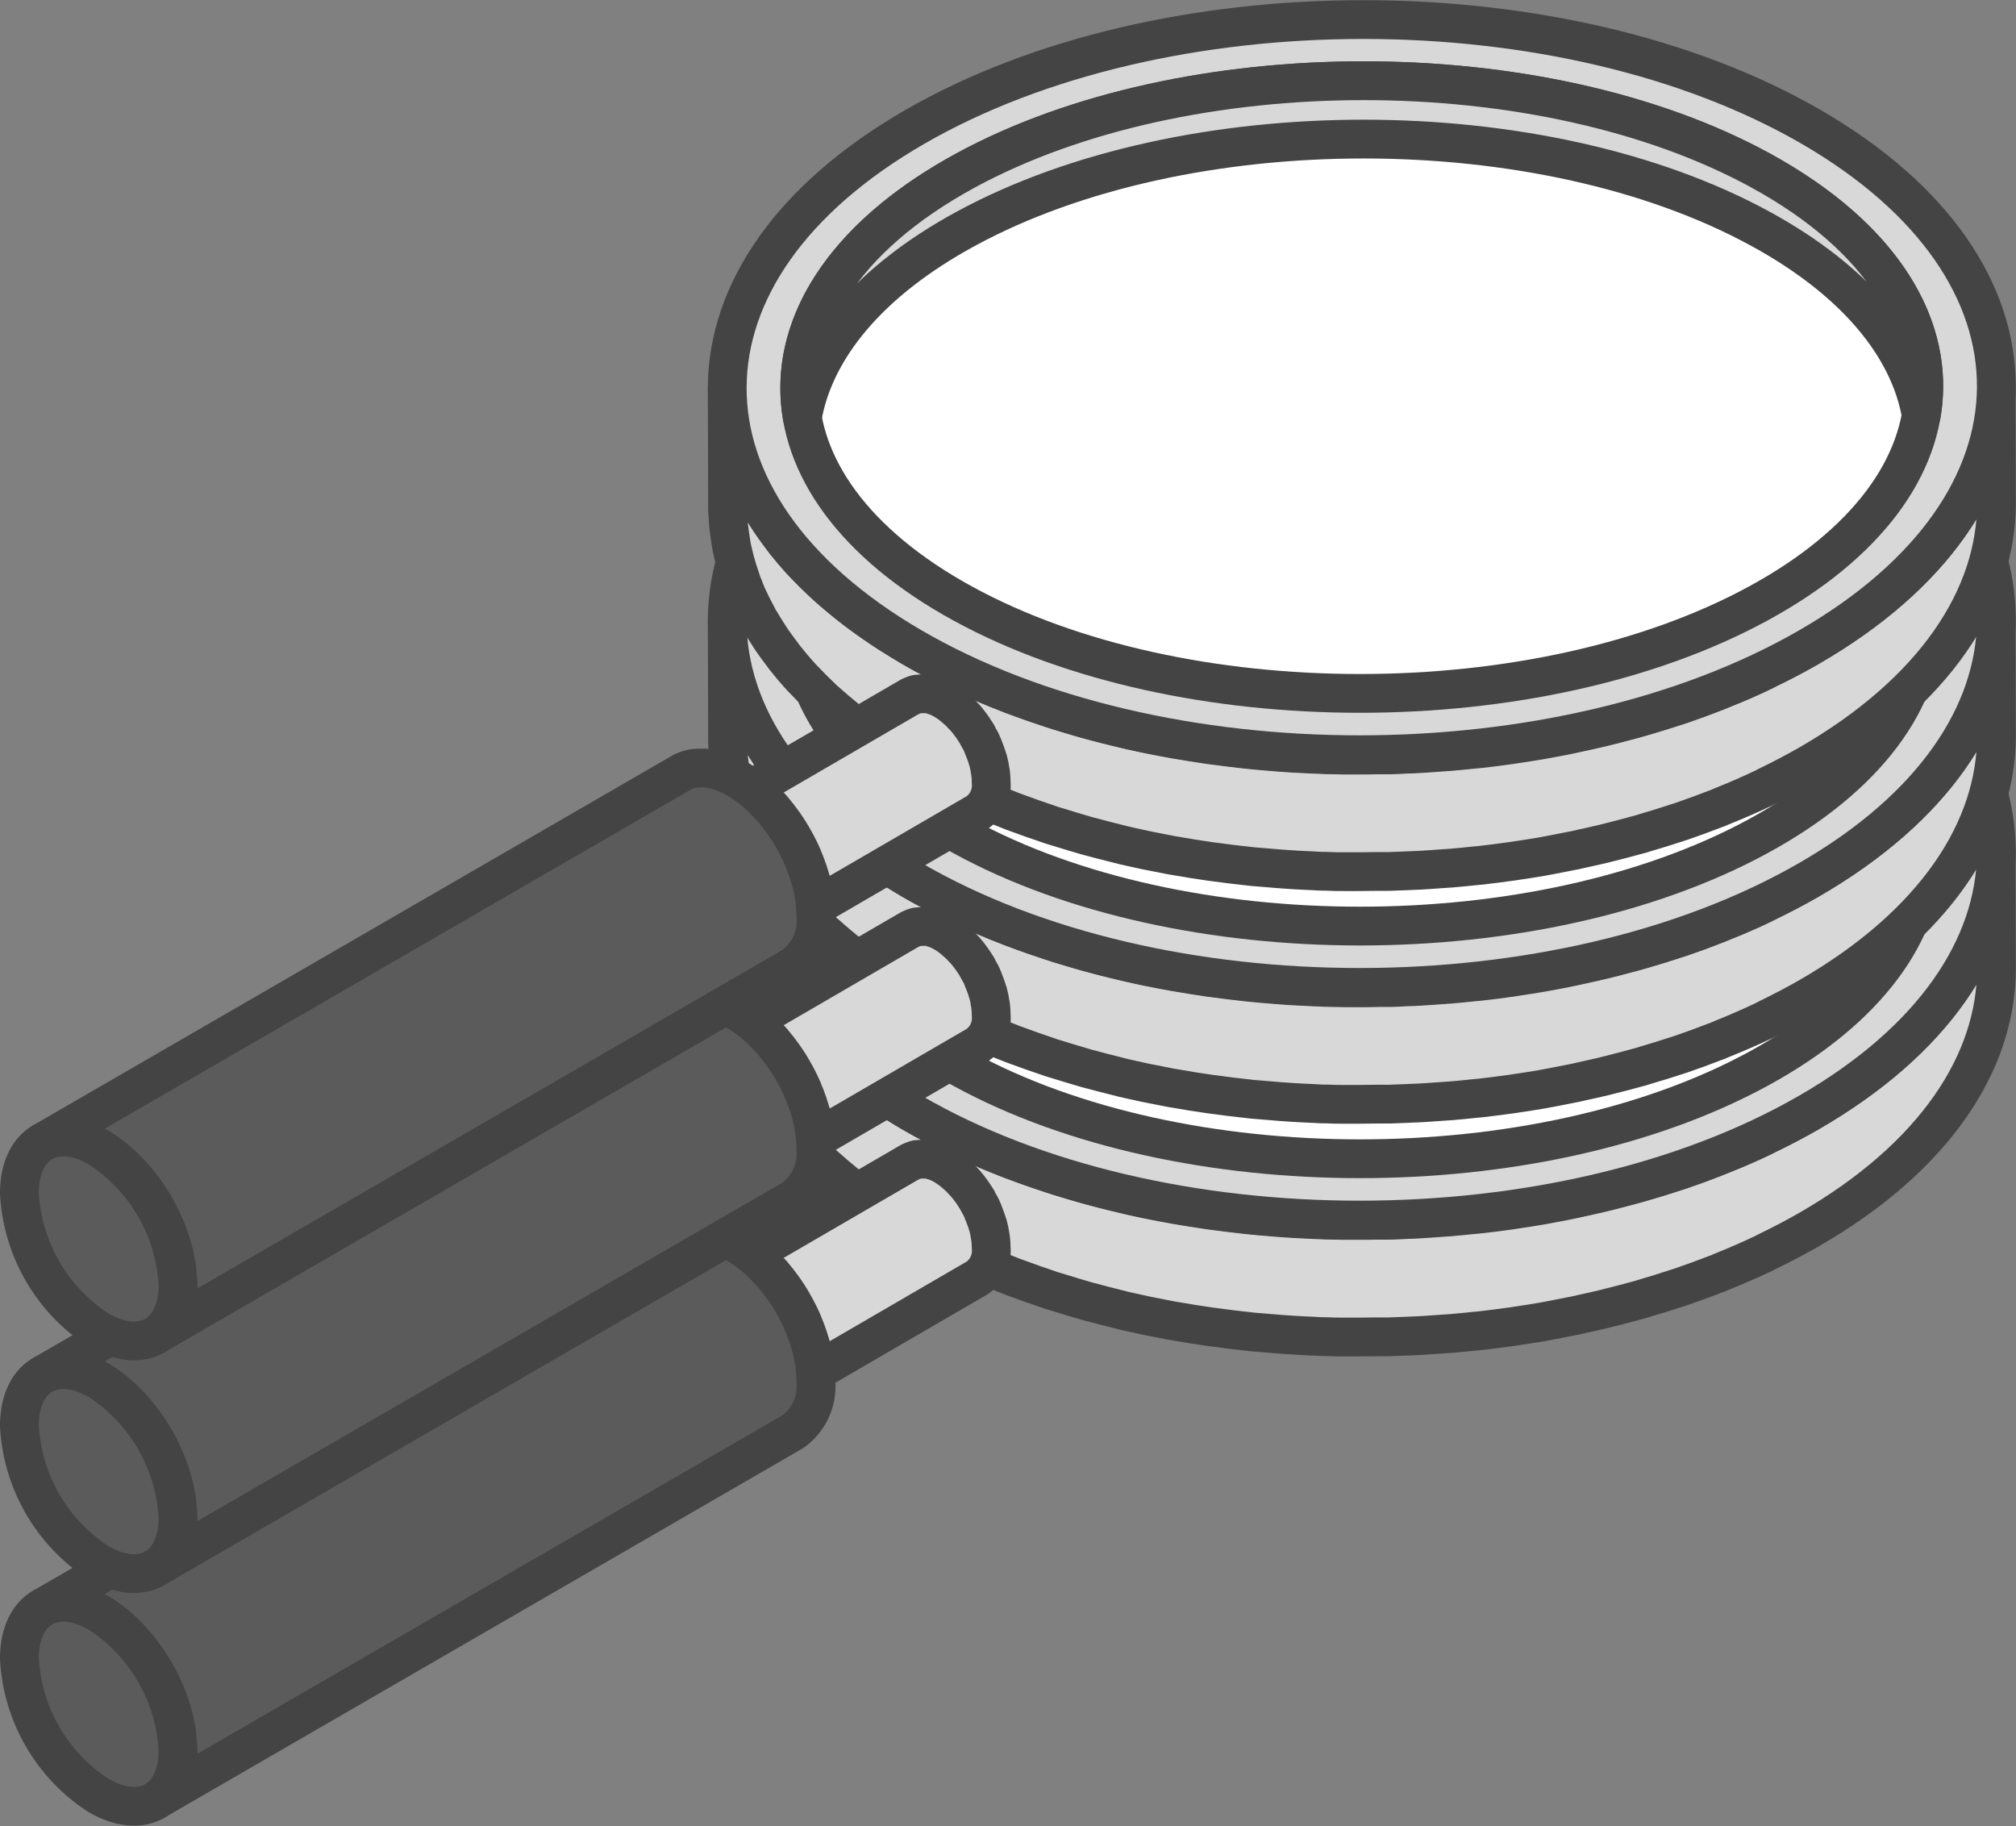<svg xmlns="http://www.w3.org/2000/svg" width="51.995" height="47.089" viewBox="0 0 51.995 47.089">
  <rect x="0" y="0" width="51.995" height="47.089" fill="#808080" stroke="none"/>
  <g id="그룹_3600" data-name="그룹 3600" transform="translate(-555.5 -1046.422)">
    <g id="그룹_890" data-name="그룹 890" transform="translate(-782.514 342.738)">
      <path id="패스_814" data-name="패스 814" d="M1392.306,744.353c0,.083.01.165.017.247s.018.143.027.215.023.164.038.245.029.144.045.216.037.159.058.239.041.144.063.216.05.158.078.237.052.141.08.212.068.165.1.247.063.138.1.207.083.164.126.245.072.133.111.2c.056.1.117.193.179.289.038.059.074.118.115.176.073.106.151.211.23.316.035.046.068.093.1.139.133.167.275.332.425.5.039.042.08.083.12.124q.177.187.371.369c.059.056.118.111.179.166.076.07.156.138.236.206s.149.126.226.188.168.133.255.2.161.123.245.183.182.129.274.193.174.119.263.178.2.125.3.188c.125.077.249.156.38.232.244.142.5.277.753.408.073.038.148.074.223.111q.3.148.607.286l.207.093q.4.174.817.333l.146.053q.351.131.711.25c.1.032.2.065.3.1q.2.062.4.121l.339.1q.2.056.408.109c.114.029.228.059.343.086.139.034.278.065.418.1.115.026.23.052.346.076.143.03.286.057.43.085l.327.061c.308.054.616.1.927.148l.13.016q.406.055.817.1l.313.031q.261.024.525.044l.333.023c.183.011.367.02.551.028.1,0,.206.01.309.013.16.005.321.007.481.009.111,0,.221,0,.332,0,.171,0,.343,0,.514-.005.1,0,.2,0,.3,0,.156,0,.313-.012.469-.019.109,0,.219-.007.327-.014.168-.009.336-.022.5-.034.1-.007.193-.012.289-.02.2-.017.4-.038.606-.059l.182-.017q.394-.044.783-.1l.105-.017c.229-.034.458-.069.685-.108.092-.016.182-.034.273-.051.17-.031.34-.062.509-.1.087-.018.174-.038.26-.057.185-.04.369-.081.552-.125l.3-.076c.166-.042.332-.086.5-.132l.279-.08c.26-.076.518-.156.773-.24l.138-.044q.439-.149.865-.317l.179-.072c.37-.148.733-.3,1.085-.473l.1-.052c.369-.179.729-.366,1.076-.566,3.226-1.863,4.837-4.308,4.83-6.749l.009,3.012c.007,2.442-1.6,4.887-4.83,6.749-.347.2-.708.387-1.076.566l-.1.052c-.353.168-.716.324-1.086.473-.032.013-.062.029-.094.041s-.056.02-.083.03q-.426.166-.865.316l-.137.044q-.382.126-.774.24c-.043.013-.085.027-.128.04l-.15.04c-.165.046-.33.089-.5.132-.1.026-.2.052-.3.076-.183.044-.367.085-.553.125-.068.015-.136.032-.2.046l-.056.01c-.168.034-.339.066-.509.1l-.272.051c-.223.039-.447.073-.672.106l-.113.018h-.006q-.389.055-.782.1l-.181.017c-.2.021-.4.042-.607.059h-.015c-.09.008-.181.012-.272.019-.168.012-.337.025-.505.034-.11.006-.221.009-.331.014-.155.007-.309.014-.465.018l-.04,0c-.089,0-.178,0-.267,0-.169,0-.338.005-.507.005-.112,0-.224,0-.336,0-.16,0-.319,0-.478-.01l-.088,0c-.074,0-.147-.008-.221-.011-.184-.008-.368-.016-.551-.028-.112-.006-.222-.015-.333-.023q-.263-.019-.525-.044l-.185-.015-.128-.015q-.41-.043-.817-.1l-.129-.016q-.466-.066-.925-.148l-.087-.014c-.082-.015-.162-.033-.244-.048-.143-.027-.285-.055-.427-.084-.116-.024-.231-.05-.346-.076-.14-.031-.279-.062-.417-.1-.116-.028-.23-.057-.344-.087q-.2-.053-.407-.108l-.339-.1c-.133-.039-.267-.08-.4-.122-.058-.018-.117-.034-.175-.053-.041-.013-.081-.029-.122-.043q-.36-.119-.711-.25l-.147-.053q-.415-.159-.815-.333l-.208-.093q-.307-.139-.606-.286l-.223-.111c-.256-.131-.508-.266-.753-.408l-.2-.118c-.062-.037-.119-.076-.18-.114-.1-.062-.2-.124-.3-.188s-.176-.117-.262-.177-.186-.129-.276-.194-.164-.121-.244-.183-.173-.132-.256-.2-.152-.126-.226-.188-.159-.136-.236-.206c-.031-.029-.066-.056-.1-.085s-.053-.054-.082-.081c-.129-.121-.252-.245-.37-.369-.04-.042-.082-.083-.121-.125q-.225-.244-.425-.5l-.018-.021c-.03-.039-.056-.078-.085-.116-.08-.105-.159-.21-.232-.317-.04-.058-.076-.117-.114-.175-.062-.1-.123-.193-.179-.29-.016-.026-.034-.053-.049-.079s-.04-.08-.061-.119c-.044-.081-.087-.163-.127-.245s-.066-.138-.1-.207-.071-.165-.1-.248c-.015-.037-.033-.074-.047-.111s-.021-.067-.033-.1q-.042-.118-.079-.237c-.022-.072-.043-.144-.063-.216s-.041-.159-.058-.238c-.01-.043-.023-.086-.031-.129s-.009-.058-.014-.088c-.015-.082-.027-.163-.038-.245s-.02-.144-.028-.215-.013-.164-.018-.246c0-.049-.009-.1-.011-.145s0-.1,0-.144l-.009-3.012C1392.293,744.161,1392.3,744.257,1392.306,744.353Z" transform="translate(-35.523 -18.355)" fill="#d8d8d8" stroke="#444" stroke-linecap="round" stroke-linejoin="round" stroke-width="1"/>
      <g id="그룹_885" data-name="그룹 885" transform="translate(1356.77 716.184)">
        <path id="패스_815" data-name="패스 815" d="M1397.125,718.96c-6.413,3.7-6.447,9.7-.075,13.408s16.731,3.7,23.144,0,6.444-9.7.075-13.4S1403.535,715.259,1397.125,718.96Z" transform="translate(-1392.293 -716.184)" fill="#d8d8d8" stroke="#444" stroke-linecap="round" stroke-linejoin="round" stroke-width="1"/>
      </g>
      <g id="그룹_886" data-name="그룹 886" transform="translate(1358.638 717.764)">
        <path id="패스_816" data-name="패스 816" d="M1402.077,723.15c-5.681,3.086-5.711,8.089-.067,11.174s14.821,3.085,20.5,0,5.709-8.087.067-11.172S1407.755,720.066,1402.077,723.15Z" transform="translate(-1397.796 -720.837)" fill="#fff" stroke="#444" stroke-linecap="round" stroke-linejoin="round" stroke-width="1"/>
      </g>
      <path id="패스_817" data-name="패스 817" d="M1422.58,724.658c-5.644-3.086-14.823-3.086-20.5,0-2.5,1.358-3.9,3.087-4.213,4.861-.4-2.273,1.008-4.625,4.213-6.367,5.679-3.084,14.858-3.084,20.5,0,3.159,1.727,4.539,4.056,4.145,6.312C1426.419,727.709,1425.038,726,1422.58,724.658Z" transform="translate(-39.16 -3.073)" fill="#d8d8d8" stroke="#444" stroke-linecap="round" stroke-linejoin="round" stroke-width="1"/>
      <path id="패스_818" data-name="패스 818" d="M1366.758,775.82a2.687,2.687,0,0,0,1.221,2.114.805.805,0,0,0,.955.019.614.614,0,0,1-.081.067l13.023-7.568a.855.855,0,0,0,.357-.785,1.851,1.851,0,0,0-.016-.24c0-.014-.005-.027-.007-.041s-.005-.03-.008-.045-.008-.056-.014-.085c-.01-.047-.021-.094-.034-.141,0-.014-.009-.028-.013-.042l-.008-.025c-.006-.019-.011-.038-.018-.058-.013-.038-.027-.077-.042-.116s-.029-.074-.045-.11l0-.006,0-.005c-.014-.032-.028-.064-.044-.1s-.035-.07-.053-.1-.032-.058-.048-.086l-.005-.008,0-.009q-.031-.052-.064-.1c-.023-.036-.047-.072-.071-.107l-.032-.043-.017-.023-.033-.045c-.032-.041-.065-.082-.1-.121-.015-.017-.031-.033-.047-.049l-.041-.044-.046-.05c-.035-.034-.072-.063-.108-.095s-.047-.043-.071-.062a1.848,1.848,0,0,0-.231-.16,1.417,1.417,0,0,0-.171-.086c-.019-.007-.036-.012-.055-.019l-.043-.015c-.015,0-.031-.012-.047-.016a1.034,1.034,0,0,0-.108-.023l-.046,0-.018,0-.027,0a.729.729,0,0,0-.155.009l-.015,0-.01,0c-.015,0-.03.006-.044.01a.589.589,0,0,0-.065.023.55.55,0,0,0-.062.03l-.007,0-13.023,7.568h0A.858.858,0,0,0,1366.758,775.82Z" transform="translate(-18.656 -33.817)" fill="#d8d8d8" stroke="#444" stroke-linecap="round" stroke-linejoin="round" stroke-width="1"/>
      <g id="그룹_888" data-name="그룹 888" transform="translate(1338.514 735.484)">
        <path id="패스_819" data-name="패스 819" d="M1343.729,785.92c-.008-.054-.018-.108-.028-.163-.007-.037-.013-.074-.021-.112s-.017-.07-.026-.1-.025-.1-.039-.146l-.026-.084c-.017-.055-.035-.109-.055-.164-.008-.022-.016-.044-.024-.067q-.042-.113-.091-.224l-.012-.027c-.03-.066-.061-.132-.093-.2l-.031-.061c-.032-.062-.066-.124-.1-.185l-.019-.035c-.041-.071-.084-.141-.129-.209l-.04-.059c-.033-.049-.067-.1-.1-.146-.019-.026-.037-.052-.057-.077s-.061-.079-.092-.118l-.08-.1-.077-.088c-.045-.049-.09-.1-.136-.145l-.068-.068c-.093-.09-.189-.175-.288-.253l-.053-.04a3.052,3.052,0,0,0-.319-.216,2.519,2.519,0,0,0-.257-.128l-.081-.032c-.049-.019-.1-.036-.144-.05-.031-.009-.061-.018-.091-.025l-.084-.018c-.036-.007-.073-.013-.108-.017l-.062-.006a1.215,1.215,0,0,0-.131,0h-.03a1.1,1.1,0,0,0-.151.019l-.036.008a1.118,1.118,0,0,0-.113.033l-.034.012a1,1,0,0,0-.134.063l16.458-9.52.011-.006a.88.88,0,0,1,.1-.05l.02-.008.034-.012.053-.019c.019-.005.04-.009.06-.014l.036-.008.019,0a1.2,1.2,0,0,1,.124-.014h.039c.032,0,.064,0,.1,0l.034,0,.061.006.057.006.052.011.083.018.045.009c.015,0,.031.012.046.016.047.014.1.031.144.05l.051.017.029.015a2.446,2.446,0,0,1,.257.128,3.062,3.062,0,0,1,.319.216l.053.04c.1.078.195.163.288.253l.024.022c.015.015.029.031.043.047.046.047.092.1.136.145.014.016.03.031.044.047l.034.041.08.1c.017.022.036.042.052.064l.04.054.057.077c.013.018.027.035.04.054s.041.061.062.092l.04.06.017.026c.036.057.071.114.105.173l.006.011.018.033c.024.042.049.085.071.128l.03.058c.011.02.021.04.031.061s.019.036.028.055c.022.047.044.095.065.143,0,.009.008.017.012.026l0,.008c.026.061.052.122.075.183,0,.011.008.022.012.033l.024.067c.011.031.023.062.033.093s.014.048.022.071l.026.084c0,.017.011.035.016.053s.015.062.023.093.018.07.026.1c0,.012.007.024.009.037s.008.05.013.075c.01.054.02.108.028.162,0,.015.006.031.007.046s0,.028,0,.041a3.1,3.1,0,0,1,.023.358,1.432,1.432,0,0,1-.6,1.312l-16.458,9.52a1.432,1.432,0,0,0,.6-1.312,3.048,3.048,0,0,0-.024-.359C1343.737,785.978,1343.734,785.949,1343.729,785.92Z" transform="translate(-1339.673 -773.036)" fill="#5b5b5b" stroke="#444" stroke-linecap="round" stroke-linejoin="round" stroke-width="1"/>
        <g id="그룹_887" data-name="그룹 887" transform="translate(0 9.519)">
          <path id="패스_820" data-name="패스 820" d="M1340.566,801.359c-1.129-.652-2.048-.13-2.052,1.167a4.493,4.493,0,0,0,2.039,3.531c1.129.652,2.048.129,2.052-1.169A4.49,4.49,0,0,0,1340.566,801.359Z" transform="translate(-1338.514 -801.078)" fill="#5b5b5b" stroke="#444" stroke-linecap="round" stroke-linejoin="round" stroke-width="1"/>
        </g>
      </g>
    </g>
    <g id="그룹_892" data-name="그룹 892" transform="translate(-782.514 336.738)">
      <path id="패스_814-2" data-name="패스 814" d="M1392.306,744.353c0,.083.01.165.017.247s.018.143.027.215.023.164.038.245.029.144.045.216.037.159.058.239.041.144.063.216.05.158.078.237.052.141.08.212.068.165.1.247.063.138.1.207.083.164.126.245.072.133.111.2c.056.1.117.193.179.289.038.059.074.118.115.176.073.106.151.211.23.316.035.046.068.093.1.139.133.167.275.332.425.5.039.042.08.083.12.124q.177.187.371.369c.059.056.118.111.179.166.076.07.156.138.236.206s.149.126.226.188.168.133.255.2.161.123.245.183.182.129.274.193.174.119.263.178.2.125.3.188c.125.077.249.156.38.232.244.142.5.277.753.408.073.038.148.074.223.111q.3.148.607.286l.207.093q.4.174.817.333l.146.053q.351.131.711.25c.1.032.2.065.3.1q.2.062.4.121l.339.1q.2.056.408.109c.114.029.228.059.343.086.139.034.278.065.418.1.115.026.23.052.346.076.143.03.286.057.43.085l.327.061c.308.054.616.1.927.148l.13.016q.406.055.817.1l.313.031q.261.024.525.044l.333.023c.183.011.367.02.551.028.1,0,.206.01.309.013.16.005.321.007.481.009.111,0,.221,0,.332,0,.171,0,.343,0,.514-.005.1,0,.2,0,.3,0,.156,0,.313-.012.469-.019.109,0,.219-.007.327-.014.168-.009.336-.022.5-.034.1-.007.193-.012.289-.02.2-.017.4-.038.606-.059l.182-.017q.394-.044.783-.1l.105-.017c.229-.034.458-.069.685-.108.092-.016.182-.034.273-.051.17-.031.34-.062.509-.1.087-.018.174-.038.26-.057.185-.04.369-.081.552-.125l.3-.076c.166-.042.332-.086.5-.132l.279-.08c.26-.076.518-.156.773-.24l.138-.044q.439-.149.865-.317l.179-.072c.37-.148.733-.3,1.085-.473l.1-.052c.369-.179.729-.366,1.076-.566,3.226-1.863,4.837-4.308,4.83-6.749l.009,3.012c.007,2.442-1.6,4.887-4.83,6.749-.347.2-.708.387-1.076.566l-.1.052c-.353.168-.716.324-1.086.473-.032.013-.062.029-.094.041s-.056.02-.083.03q-.426.166-.865.316l-.137.044q-.382.126-.774.24c-.043.013-.085.027-.128.04l-.15.04c-.165.046-.33.089-.5.132-.1.026-.2.052-.3.076-.183.044-.367.085-.553.125-.068.015-.136.032-.2.046l-.056.01c-.168.034-.339.066-.509.1l-.272.051c-.223.039-.447.073-.672.106l-.113.018h-.006q-.389.055-.782.1l-.181.017c-.2.021-.4.042-.607.059h-.015c-.09.008-.181.012-.272.019-.168.012-.337.025-.505.034-.11.006-.221.009-.331.014-.155.007-.309.014-.465.018l-.04,0c-.089,0-.178,0-.267,0-.169,0-.338.005-.507.005-.112,0-.224,0-.336,0-.16,0-.319,0-.478-.01l-.088,0c-.074,0-.147-.008-.221-.011-.184-.008-.368-.016-.551-.028-.112-.006-.222-.015-.333-.023q-.263-.019-.525-.044l-.185-.015-.128-.015q-.41-.043-.817-.1l-.129-.016q-.466-.066-.925-.148l-.087-.014c-.082-.015-.162-.033-.244-.048-.143-.027-.285-.055-.427-.084-.116-.024-.231-.05-.346-.076-.14-.031-.279-.062-.417-.1-.116-.028-.23-.057-.344-.087q-.2-.053-.407-.108l-.339-.1c-.133-.039-.267-.08-.4-.122-.058-.018-.117-.034-.175-.053-.041-.013-.081-.029-.122-.043q-.36-.119-.711-.25l-.147-.053q-.415-.159-.815-.333l-.208-.093q-.307-.139-.606-.286l-.223-.111c-.256-.131-.508-.266-.753-.408l-.2-.118c-.062-.037-.119-.076-.18-.114-.1-.062-.2-.124-.3-.188s-.176-.117-.262-.177-.186-.129-.276-.194-.164-.121-.244-.183-.173-.132-.256-.2-.152-.126-.226-.188-.159-.136-.236-.206c-.031-.029-.066-.056-.1-.085s-.053-.054-.082-.081c-.129-.121-.252-.245-.37-.369-.04-.042-.082-.083-.121-.125q-.225-.244-.425-.5l-.018-.021c-.03-.039-.056-.078-.085-.116-.08-.105-.159-.21-.232-.317-.04-.058-.076-.117-.114-.175-.062-.1-.123-.193-.179-.29-.016-.026-.034-.053-.049-.079s-.04-.08-.061-.119c-.044-.081-.087-.163-.127-.245s-.066-.138-.1-.207-.071-.165-.1-.248c-.015-.037-.033-.074-.047-.111s-.021-.067-.033-.1q-.042-.118-.079-.237c-.022-.072-.043-.144-.063-.216s-.041-.159-.058-.238c-.01-.043-.023-.086-.031-.129s-.009-.058-.014-.088c-.015-.082-.027-.163-.038-.245s-.02-.144-.028-.215-.013-.164-.018-.246c0-.049-.009-.1-.011-.145s0-.1,0-.144l-.009-3.012C1392.293,744.161,1392.3,744.257,1392.306,744.353Z" transform="translate(-35.523 -18.355)" fill="#d8d8d8" stroke="#444" stroke-linecap="round" stroke-linejoin="round" stroke-width="1"/>
      <g id="그룹_885-2" data-name="그룹 885" transform="translate(1356.77 716.184)">
        <path id="패스_815-2" data-name="패스 815" d="M1397.125,718.96c-6.413,3.7-6.447,9.7-.075,13.408s16.731,3.7,23.144,0,6.444-9.7.075-13.4S1403.535,715.259,1397.125,718.96Z" transform="translate(-1392.293 -716.184)" fill="#d8d8d8" stroke="#444" stroke-linecap="round" stroke-linejoin="round" stroke-width="1"/>
      </g>
      <g id="그룹_886-2" data-name="그룹 886" transform="translate(1358.638 717.764)">
        <path id="패스_816-2" data-name="패스 816" d="M1402.077,723.15c-5.681,3.086-5.711,8.089-.067,11.174s14.821,3.085,20.5,0,5.709-8.087.067-11.172S1407.755,720.066,1402.077,723.15Z" transform="translate(-1397.796 -720.837)" fill="#fff" stroke="#444" stroke-linecap="round" stroke-linejoin="round" stroke-width="1"/>
      </g>
      <path id="패스_817-2" data-name="패스 817" d="M1422.58,724.658c-5.644-3.086-14.823-3.086-20.5,0-2.5,1.358-3.9,3.087-4.213,4.861-.4-2.273,1.008-4.625,4.213-6.367,5.679-3.084,14.858-3.084,20.5,0,3.159,1.727,4.539,4.056,4.145,6.312C1426.419,727.709,1425.038,726,1422.58,724.658Z" transform="translate(-39.16 -3.073)" fill="#d8d8d8" stroke="#444" stroke-linecap="round" stroke-linejoin="round" stroke-width="1"/>
      <path id="패스_818-2" data-name="패스 818" d="M1366.758,775.82a2.687,2.687,0,0,0,1.221,2.114.805.805,0,0,0,.955.019.614.614,0,0,1-.081.067l13.023-7.568a.855.855,0,0,0,.357-.785,1.851,1.851,0,0,0-.016-.24c0-.014-.005-.027-.007-.041s-.005-.03-.008-.045-.008-.056-.014-.085c-.01-.047-.021-.094-.034-.141,0-.014-.009-.028-.013-.042l-.008-.025c-.006-.019-.011-.038-.018-.058-.013-.038-.027-.077-.042-.116s-.029-.074-.045-.11l0-.006,0-.005c-.014-.032-.028-.064-.044-.1s-.035-.07-.053-.1-.032-.058-.048-.086l-.005-.008,0-.009q-.031-.052-.064-.1c-.023-.036-.047-.072-.071-.107l-.032-.043-.017-.023-.033-.045c-.032-.041-.065-.082-.1-.121-.015-.017-.031-.033-.047-.049l-.041-.044-.046-.05c-.035-.034-.072-.063-.108-.095s-.047-.043-.071-.062a1.848,1.848,0,0,0-.231-.16,1.417,1.417,0,0,0-.171-.086c-.019-.007-.036-.012-.055-.019l-.043-.015c-.015,0-.031-.012-.047-.016a1.034,1.034,0,0,0-.108-.023l-.046,0-.018,0-.027,0a.729.729,0,0,0-.155.009l-.015,0-.01,0c-.015,0-.03.006-.044.01a.589.589,0,0,0-.065.023.55.55,0,0,0-.062.03l-.007,0-13.023,7.568h0A.858.858,0,0,0,1366.758,775.82Z" transform="translate(-18.656 -33.817)" fill="#d8d8d8" stroke="#444" stroke-linecap="round" stroke-linejoin="round" stroke-width="1"/>
      <g id="그룹_888-2" data-name="그룹 888" transform="translate(1338.514 735.484)">
        <path id="패스_819-2" data-name="패스 819" d="M1343.729,785.92c-.008-.054-.018-.108-.028-.163-.007-.037-.013-.074-.021-.112s-.017-.07-.026-.1-.025-.1-.039-.146l-.026-.084c-.017-.055-.035-.109-.055-.164-.008-.022-.016-.044-.024-.067q-.042-.113-.091-.224l-.012-.027c-.03-.066-.061-.132-.093-.2l-.031-.061c-.032-.062-.066-.124-.1-.185l-.019-.035c-.041-.071-.084-.141-.129-.209l-.04-.059c-.033-.049-.067-.1-.1-.146-.019-.026-.037-.052-.057-.077s-.061-.079-.092-.118l-.08-.1-.077-.088c-.045-.049-.09-.1-.136-.145l-.068-.068c-.093-.09-.189-.175-.288-.253l-.053-.04a3.052,3.052,0,0,0-.319-.216,2.519,2.519,0,0,0-.257-.128l-.081-.032c-.049-.019-.1-.036-.144-.05-.031-.009-.061-.018-.091-.025l-.084-.018c-.036-.007-.073-.013-.108-.017l-.062-.006a1.215,1.215,0,0,0-.131,0h-.03a1.1,1.1,0,0,0-.151.019l-.036.008a1.118,1.118,0,0,0-.113.033l-.034.012a1,1,0,0,0-.134.063l16.458-9.52.011-.006a.88.88,0,0,1,.1-.05l.02-.008.034-.012.053-.019c.019-.005.04-.009.06-.014l.036-.008.019,0a1.2,1.2,0,0,1,.124-.014h.039c.032,0,.064,0,.1,0l.034,0,.061.006.057.006.052.011.083.018.045.009c.015,0,.031.012.046.016.047.014.1.031.144.05l.051.017.029.015a2.446,2.446,0,0,1,.257.128,3.062,3.062,0,0,1,.319.216l.053.04c.1.078.195.163.288.253l.024.022c.015.015.029.031.043.047.046.047.092.1.136.145.014.016.03.031.044.047l.034.041.08.1c.017.022.036.042.052.064l.04.054.057.077c.013.018.027.035.04.054s.041.061.062.092l.04.06.017.026c.036.057.071.114.105.173l.006.011.018.033c.024.042.049.085.071.128l.03.058c.011.02.021.04.031.061s.019.036.028.055c.022.047.044.095.065.143,0,.009.008.017.012.026l0,.008c.026.061.052.122.075.183,0,.011.008.022.012.033l.024.067c.011.031.023.062.033.093s.014.048.022.071l.026.084c0,.017.011.035.016.053s.015.062.023.093.018.07.026.1c0,.012.007.024.009.037s.008.05.013.075c.01.054.02.108.028.162,0,.015.006.031.007.046s0,.028,0,.041a3.1,3.1,0,0,1,.023.358,1.432,1.432,0,0,1-.6,1.312l-16.458,9.52a1.432,1.432,0,0,0,.6-1.312,3.048,3.048,0,0,0-.024-.359C1343.737,785.978,1343.734,785.949,1343.729,785.92Z" transform="translate(-1339.673 -773.036)" fill="#5b5b5b" stroke="#444" stroke-linecap="round" stroke-linejoin="round" stroke-width="1"/>
        <g id="그룹_887-2" data-name="그룹 887" transform="translate(0 9.519)">
          <path id="패스_820-2" data-name="패스 820" d="M1340.566,801.359c-1.129-.652-2.048-.13-2.052,1.167a4.493,4.493,0,0,0,2.039,3.531c1.129.652,2.048.129,2.052-1.169A4.49,4.49,0,0,0,1340.566,801.359Z" transform="translate(-1338.514 -801.078)" fill="#5b5b5b" stroke="#444" stroke-linecap="round" stroke-linejoin="round" stroke-width="1"/>
        </g>
      </g>
    </g>
    <g id="그룹_893" data-name="그룹 893" transform="translate(-782.514 330.738)">
      <path id="패스_814-3" data-name="패스 814" d="M1392.306,744.353c0,.083.01.165.017.247s.018.143.027.215.023.164.038.245.029.144.045.216.037.159.058.239.041.144.063.216.05.158.078.237.052.141.08.212.068.165.1.247.063.138.1.207.083.164.126.245.072.133.111.2c.056.1.117.193.179.289.038.059.074.118.115.176.073.106.151.211.23.316.035.046.068.093.1.139.133.167.275.332.425.5.039.042.08.083.12.124q.177.187.371.369c.059.056.118.111.179.166.076.07.156.138.236.206s.149.126.226.188.168.133.255.2.161.123.245.183.182.129.274.193.174.119.263.178.2.125.3.188c.125.077.249.156.38.232.244.142.5.277.753.408.073.038.148.074.223.111q.3.148.607.286l.207.093q.4.174.817.333l.146.053q.351.131.711.25c.1.032.2.065.3.1q.2.062.4.121l.339.1q.2.056.408.109c.114.029.228.059.343.086.139.034.278.065.418.1.115.026.23.052.346.076.143.03.286.057.43.085l.327.061c.308.054.616.1.927.148l.13.016q.406.055.817.1l.313.031q.261.024.525.044l.333.023c.183.011.367.02.551.028.1,0,.206.01.309.013.16.005.321.007.481.009.111,0,.221,0,.332,0,.171,0,.343,0,.514-.005.1,0,.2,0,.3,0,.156,0,.313-.012.469-.019.109,0,.219-.007.327-.014.168-.009.336-.022.5-.034.1-.007.193-.012.289-.02.2-.017.4-.038.606-.059l.182-.017q.394-.044.783-.1l.105-.017c.229-.034.458-.069.685-.108.092-.016.182-.034.273-.051.17-.031.34-.062.509-.1.087-.018.174-.038.26-.057.185-.04.369-.081.552-.125l.3-.076c.166-.042.332-.086.5-.132l.279-.08c.26-.076.518-.156.773-.24l.138-.044q.439-.149.865-.317l.179-.072c.37-.148.733-.3,1.085-.473l.1-.052c.369-.179.729-.366,1.076-.566,3.226-1.863,4.837-4.308,4.83-6.749l.009,3.012c.007,2.442-1.6,4.887-4.83,6.749-.347.2-.708.387-1.076.566l-.1.052c-.353.168-.716.324-1.086.473-.032.013-.062.029-.094.041s-.056.02-.083.03q-.426.166-.865.316l-.137.044q-.382.126-.774.24c-.043.013-.085.027-.128.04l-.15.04c-.165.046-.33.089-.5.132-.1.026-.2.052-.3.076-.183.044-.367.085-.553.125-.068.015-.136.032-.2.046l-.056.01c-.168.034-.339.066-.509.1l-.272.051c-.223.039-.447.073-.672.106l-.113.018h-.006q-.389.055-.782.1l-.181.017c-.2.021-.4.042-.607.059h-.015c-.09.008-.181.012-.272.019-.168.012-.337.025-.505.034-.11.006-.221.009-.331.014-.155.007-.309.014-.465.018l-.04,0c-.089,0-.178,0-.267,0-.169,0-.338.005-.507.005-.112,0-.224,0-.336,0-.16,0-.319,0-.478-.01l-.088,0c-.074,0-.147-.008-.221-.011-.184-.008-.368-.016-.551-.028-.112-.006-.222-.015-.333-.023q-.263-.019-.525-.044l-.185-.015-.128-.015q-.41-.043-.817-.1l-.129-.016q-.466-.066-.925-.148l-.087-.014c-.082-.015-.162-.033-.244-.048-.143-.027-.285-.055-.427-.084-.116-.024-.231-.05-.346-.076-.14-.031-.279-.062-.417-.1-.116-.028-.23-.057-.344-.087q-.2-.053-.407-.108l-.339-.1c-.133-.039-.267-.08-.4-.122-.058-.018-.117-.034-.175-.053-.041-.013-.081-.029-.122-.043q-.36-.119-.711-.25l-.147-.053q-.415-.159-.815-.333l-.208-.093q-.307-.139-.606-.286l-.223-.111c-.256-.131-.508-.266-.753-.408l-.2-.118c-.062-.037-.119-.076-.18-.114-.1-.062-.2-.124-.3-.188s-.176-.117-.262-.177-.186-.129-.276-.194-.164-.121-.244-.183-.173-.132-.256-.2-.152-.126-.226-.188-.159-.136-.236-.206c-.031-.029-.066-.056-.1-.085s-.053-.054-.082-.081c-.129-.121-.252-.245-.37-.369-.04-.042-.082-.083-.121-.125q-.225-.244-.425-.5l-.018-.021c-.03-.039-.056-.078-.085-.116-.08-.105-.159-.21-.232-.317-.04-.058-.076-.117-.114-.175-.062-.1-.123-.193-.179-.29-.016-.026-.034-.053-.049-.079s-.04-.08-.061-.119c-.044-.081-.087-.163-.127-.245s-.066-.138-.1-.207-.071-.165-.1-.248c-.015-.037-.033-.074-.047-.111s-.021-.067-.033-.1q-.042-.118-.079-.237c-.022-.072-.043-.144-.063-.216s-.041-.159-.058-.238c-.01-.043-.023-.086-.031-.129s-.009-.058-.014-.088c-.015-.082-.027-.163-.038-.245s-.02-.144-.028-.215-.013-.164-.018-.246c0-.049-.009-.1-.011-.145s0-.1,0-.144l-.009-3.012C1392.293,744.161,1392.3,744.257,1392.306,744.353Z" transform="translate(-35.523 -18.355)" fill="#d8d8d8" stroke="#444" stroke-linecap="round" stroke-linejoin="round" stroke-width="1"/>
      <g id="그룹_885-3" data-name="그룹 885" transform="translate(1356.77 716.184)">
        <path id="패스_815-3" data-name="패스 815" d="M1397.125,718.96c-6.413,3.7-6.447,9.7-.075,13.408s16.731,3.7,23.144,0,6.444-9.7.075-13.4S1403.535,715.259,1397.125,718.96Z" transform="translate(-1392.293 -716.184)" fill="#d8d8d8" stroke="#444" stroke-linecap="round" stroke-linejoin="round" stroke-width="1"/>
      </g>
      <g id="그룹_886-3" data-name="그룹 886" transform="translate(1358.638 717.764)">
        <path id="패스_816-3" data-name="패스 816" d="M1402.077,723.15c-5.681,3.086-5.711,8.089-.067,11.174s14.821,3.085,20.5,0,5.709-8.087.067-11.172S1407.755,720.066,1402.077,723.15Z" transform="translate(-1397.796 -720.837)" fill="#fff" stroke="#444" stroke-linecap="round" stroke-linejoin="round" stroke-width="1"/>
      </g>
      <path id="패스_817-3" data-name="패스 817" d="M1422.58,724.658c-5.644-3.086-14.823-3.086-20.5,0-2.5,1.358-3.9,3.087-4.213,4.861-.4-2.273,1.008-4.625,4.213-6.367,5.679-3.084,14.858-3.084,20.5,0,3.159,1.727,4.539,4.056,4.145,6.312C1426.419,727.709,1425.038,726,1422.58,724.658Z" transform="translate(-39.16 -3.073)" fill="#d8d8d8" stroke="#444" stroke-linecap="round" stroke-linejoin="round" stroke-width="1"/>
      <path id="패스_818-3" data-name="패스 818" d="M1366.758,775.82a2.687,2.687,0,0,0,1.221,2.114.805.805,0,0,0,.955.019.614.614,0,0,1-.081.067l13.023-7.568a.855.855,0,0,0,.357-.785,1.851,1.851,0,0,0-.016-.24c0-.014-.005-.027-.007-.041s-.005-.03-.008-.045-.008-.056-.014-.085c-.01-.047-.021-.094-.034-.141,0-.014-.009-.028-.013-.042l-.008-.025c-.006-.019-.011-.038-.018-.058-.013-.038-.027-.077-.042-.116s-.029-.074-.045-.11l0-.006,0-.005c-.014-.032-.028-.064-.044-.1s-.035-.07-.053-.1-.032-.058-.048-.086l-.005-.008,0-.009q-.031-.052-.064-.1c-.023-.036-.047-.072-.071-.107l-.032-.043-.017-.023-.033-.045c-.032-.041-.065-.082-.1-.121-.015-.017-.031-.033-.047-.049l-.041-.044-.046-.05c-.035-.034-.072-.063-.108-.095s-.047-.043-.071-.062a1.848,1.848,0,0,0-.231-.16,1.417,1.417,0,0,0-.171-.086c-.019-.007-.036-.012-.055-.019l-.043-.015c-.015,0-.031-.012-.047-.016a1.034,1.034,0,0,0-.108-.023l-.046,0-.018,0-.027,0a.729.729,0,0,0-.155.009l-.015,0-.01,0c-.015,0-.03.006-.044.01a.589.589,0,0,0-.065.023.55.55,0,0,0-.062.03l-.007,0-13.023,7.568h0A.858.858,0,0,0,1366.758,775.82Z" transform="translate(-18.656 -33.817)" fill="#d8d8d8" stroke="#444" stroke-linecap="round" stroke-linejoin="round" stroke-width="1"/>
      <g id="그룹_888-3" data-name="그룹 888" transform="translate(1338.514 735.484)">
        <path id="패스_819-3" data-name="패스 819" d="M1343.729,785.92c-.008-.054-.018-.108-.028-.163-.007-.037-.013-.074-.021-.112s-.017-.07-.026-.1-.025-.1-.039-.146l-.026-.084c-.017-.055-.035-.109-.055-.164-.008-.022-.016-.044-.024-.067q-.042-.113-.091-.224l-.012-.027c-.03-.066-.061-.132-.093-.2l-.031-.061c-.032-.062-.066-.124-.1-.185l-.019-.035c-.041-.071-.084-.141-.129-.209l-.04-.059c-.033-.049-.067-.1-.1-.146-.019-.026-.037-.052-.057-.077s-.061-.079-.092-.118l-.08-.1-.077-.088c-.045-.049-.09-.1-.136-.145l-.068-.068c-.093-.09-.189-.175-.288-.253l-.053-.04a3.052,3.052,0,0,0-.319-.216,2.519,2.519,0,0,0-.257-.128l-.081-.032c-.049-.019-.1-.036-.144-.05-.031-.009-.061-.018-.091-.025l-.084-.018c-.036-.007-.073-.013-.108-.017l-.062-.006a1.215,1.215,0,0,0-.131,0h-.03a1.1,1.1,0,0,0-.151.019l-.036.008a1.118,1.118,0,0,0-.113.033l-.034.012a1,1,0,0,0-.134.063l16.458-9.52.011-.006a.88.88,0,0,1,.1-.05l.02-.008.034-.012.053-.019c.019-.005.04-.009.06-.014l.036-.008.019,0a1.2,1.2,0,0,1,.124-.014h.039c.032,0,.064,0,.1,0l.034,0,.061.006.057.006.052.011.083.018.045.009c.015,0,.031.012.046.016.047.014.1.031.144.05l.051.017.029.015a2.446,2.446,0,0,1,.257.128,3.062,3.062,0,0,1,.319.216l.053.04c.1.078.195.163.288.253l.024.022c.015.015.029.031.043.047.046.047.092.1.136.145.014.016.03.031.044.047l.034.041.08.1c.017.022.036.042.052.064l.04.054.057.077c.013.018.027.035.04.054s.041.061.062.092l.04.06.017.026c.036.057.071.114.105.173l.006.011.018.033c.024.042.049.085.071.128l.03.058c.011.02.021.04.031.061s.019.036.028.055c.022.047.044.095.065.143,0,.009.008.017.012.026l0,.008c.026.061.052.122.075.183,0,.011.008.022.012.033l.024.067c.011.031.023.062.033.093s.014.048.022.071l.026.084c0,.017.011.035.016.053s.015.062.023.093.018.07.026.1c0,.012.007.024.009.037s.008.05.013.075c.01.054.02.108.028.162,0,.015.006.031.007.046s0,.028,0,.041a3.1,3.1,0,0,1,.023.358,1.432,1.432,0,0,1-.6,1.312l-16.458,9.52a1.432,1.432,0,0,0,.6-1.312,3.048,3.048,0,0,0-.024-.359C1343.737,785.978,1343.734,785.949,1343.729,785.92Z" transform="translate(-1339.673 -773.036)" fill="#5b5b5b" stroke="#444" stroke-linecap="round" stroke-linejoin="round" stroke-width="1"/>
        <g id="그룹_887-3" data-name="그룹 887" transform="translate(0 9.519)">
          <path id="패스_820-3" data-name="패스 820" d="M1340.566,801.359c-1.129-.652-2.048-.13-2.052,1.167a4.493,4.493,0,0,0,2.039,3.531c1.129.652,2.048.129,2.052-1.169A4.49,4.49,0,0,0,1340.566,801.359Z" transform="translate(-1338.514 -801.078)" fill="#5b5b5b" stroke="#444" stroke-linecap="round" stroke-linejoin="round" stroke-width="1"/>
        </g>
      </g>
    </g>
  </g>
</svg>
